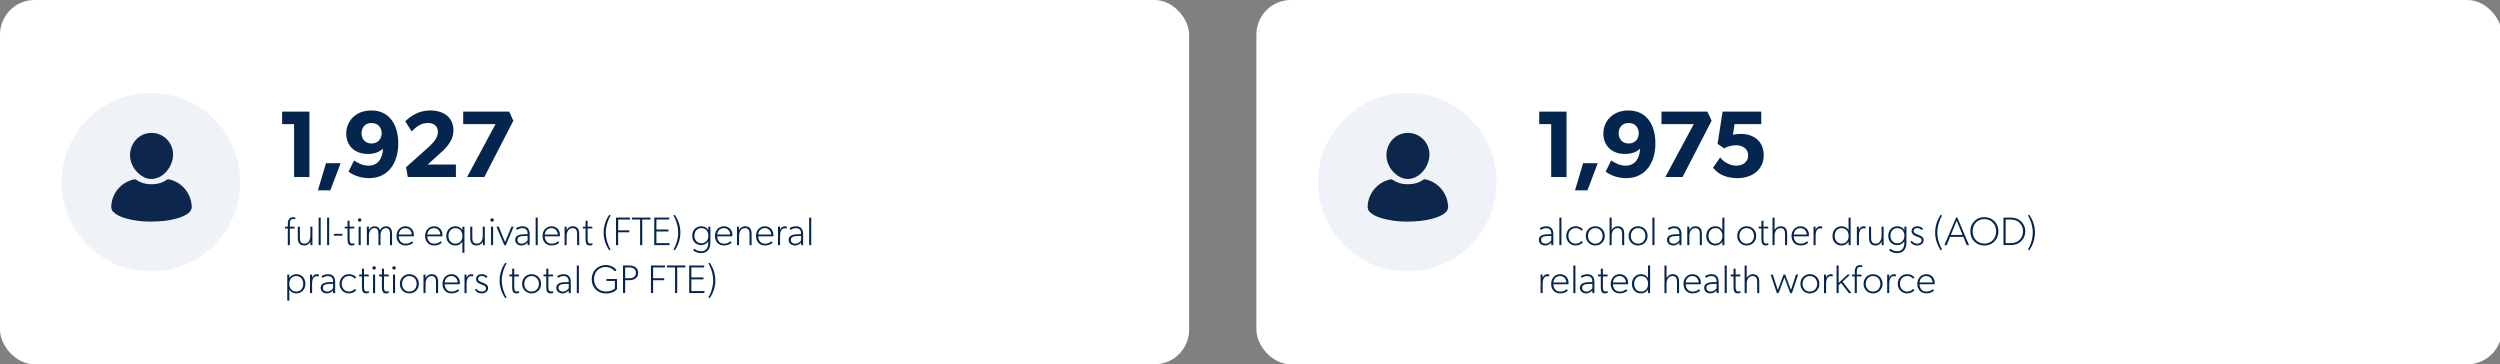 <?xml version="1.0" encoding="UTF-8"?>
<svg id="Layer_1" data-name="Layer 1" xmlns="http://www.w3.org/2000/svg" viewBox="0 0 939.12 136.86">
  <rect x="0" y="0" width="939.12" height="136.86" fill="#808080" stroke="none"/>
  <defs>
    <style>
      .cls-1 {
        fill: #eff2f7;
      }

      .cls-2 {
        fill: #04264e;
      }

      .cls-3 {
        fill: #fff;
      }

      .cls-4 {
        fill: #0d264b;
      }
    </style>
  </defs>
  <rect class="cls-3" width="446.69" height="136.86" rx="13" ry="13"/>
  <circle class="cls-1" cx="56.69" cy="68.43" r="33.53"/>
  <g>
    <path class="cls-2" d="M110.47,46.63h-4.49v-4.7h10.26v24.57h-5.77v-19.87Z"/>
    <path class="cls-2" d="M122.47,61.3h5.48l-3.85,10.19h-4.67l3.03-10.19Z"/>
    <path class="cls-2" d="M130.91,64.51l2.1-4.24c1.46,1.03,3.35,1.96,5.38,1.96,3.7,0,5.31-2.85,5.48-6.38-1.28,1.18-3.06,1.99-5.73,1.99-4.74,0-8.08-2.99-8.08-7.66s3.53-8.69,9.4-8.69c6.84,0,10.15,5.38,10.15,12.39s-3.53,13.04-10.97,13.04c-3.78,0-6.48-1.5-7.73-2.42ZM143.37,50.05c0-2.07-1.32-3.85-3.81-3.85s-3.74,1.78-3.74,3.85,1.28,3.85,3.74,3.85,3.81-1.78,3.81-3.85Z"/>
    <path class="cls-2" d="M152.52,62.83l8.37-7.48c2.78-2.49,3.6-4.17,3.6-5.81,0-2.07-1.39-3.35-3.74-3.35-2.64,0-4.59,1.6-6.09,3.21l-2.42-3.85c2.35-2.21,5.27-4.06,9.4-4.06,5.34,0,8.69,2.92,8.69,7.41,0,3.21-1.6,5.63-4.77,8.48l-4.91,4.42h10.61v4.7h-18.06l-.68-3.67Z"/>
    <path class="cls-2" d="M186.14,46.63h-12.14v-4.7h17.27l1.57,3.42-10.9,21.15h-6.48l10.68-19.87Z"/>
  </g>
  <g>
    <path class="cls-4" d="M70.51,80.26c-1.41.98-3.01,1.53-4.65,1.96-2.52.67-5.68,1.03-9.72,1.03-2.62-.02-5.98-.34-9.25-1.34-1.24-.38-2.43-.85-3.5-1.61-.29-.2-.55-.44-.8-.68-.8-.73-.86-1.67-.76-2.66.46-4.69,3.76-8.45,8.35-9.54.44-.1.76-.06,1.15.2,1.46,1,3.09,1.51,4.87,1.57,1.76.06,3.49-.08,5.1-.88.45-.23.91-.47,1.31-.76.28-.2.54-.23.86-.17,4.48.92,7.92,4.69,8.46,9.26.01.12.03.23.05.35.24,1.43-.33,2.47-1.48,3.27h.01Z"/>
    <path class="cls-4" d="M58.99,66.87c-2.11.71-4.11.36-5.91-.89-2.75-1.92-4.09-4.63-4.25-7.46,0-4.71,3.26-8.25,7.45-8.57,4.24-.33,7.99,2.65,8.64,6.86.64,4.11-2.1,8.76-5.93,10.05h0Z"/>
  </g>
  <rect class="cls-3" x="471.96" width="467.88" height="136.86" rx="13" ry="13"/>
  <circle class="cls-1" cx="528.64" cy="68.43" r="33.53"/>
  <g>
    <path class="cls-4" d="M542.47,80.26c-1.41.98-3.01,1.53-4.65,1.96-2.52.67-5.68,1.03-9.72,1.03-2.62-.02-5.98-.34-9.25-1.34-1.24-.38-2.43-.85-3.5-1.61-.29-.2-.55-.44-.8-.68-.8-.73-.86-1.67-.76-2.66.46-4.69,3.76-8.45,8.35-9.54.44-.1.76-.06,1.15.2,1.46,1,3.09,1.51,4.87,1.57,1.76.06,3.49-.08,5.1-.88.45-.23.91-.47,1.31-.76.28-.2.54-.23.86-.17,4.48.92,7.92,4.69,8.46,9.26.01.12.03.23.05.35.24,1.43-.33,2.47-1.48,3.27h.01Z"/>
    <path class="cls-4" d="M530.95,66.87c-2.11.71-4.11.36-5.91-.89-2.75-1.92-4.09-4.63-4.25-7.46,0-4.71,3.26-8.25,7.45-8.57,4.24-.33,7.99,2.65,8.64,6.86.64,4.11-2.1,8.76-5.93,10.05h0Z"/>
  </g>
  <g>
    <path class="cls-2" d="M582.7,46.63h-4.49v-4.7h10.26v24.57h-5.77v-19.87Z"/>
    <path class="cls-2" d="M594.7,61.3h5.48l-3.85,10.19h-4.67l3.03-10.19Z"/>
    <path class="cls-2" d="M603.14,64.51l2.1-4.24c1.46,1.03,3.35,1.96,5.38,1.96,3.7,0,5.31-2.85,5.49-6.38-1.28,1.18-3.06,1.99-5.73,1.99-4.74,0-8.08-2.99-8.08-7.66s3.53-8.69,9.4-8.69c6.84,0,10.15,5.38,10.15,12.39s-3.53,13.04-10.97,13.04c-3.78,0-6.48-1.5-7.73-2.42ZM615.6,50.05c0-2.07-1.32-3.85-3.81-3.85s-3.74,1.78-3.74,3.85,1.28,3.85,3.74,3.85,3.81-1.78,3.81-3.85Z"/>
    <path class="cls-2" d="M636.26,46.63h-12.14v-4.7h17.27l1.57,3.42-10.9,21.15h-6.48l10.68-19.87Z"/>
    <path class="cls-2" d="M643.52,62.98l2.67-3.85c1.35,1.89,3.92,3.1,6.09,3.1,2.42,0,4.42-1.42,4.42-3.85s-1.99-3.81-4.59-3.81c-1.5,0-3.35.46-4.42,1.18l-2.49-1.71,1.89-12.11h14.53v4.7h-10.04l-.61,4.02c.78-.25,1.89-.36,2.92-.36,4.81,0,8.65,2.71,8.65,8.01s-4.17,8.62-9.87,8.62c-4.13,0-7.37-1.46-9.15-3.95Z"/>
  </g>
  <g>
    <path class="cls-2" d="M108.12,85.84h-1.05v-.69h1.05v-1.05c0-1.7.76-2.52,1.96-2.52.28,0,.67.04.88.15l-.07.67c-.26-.11-.5-.15-.75-.15-1.12,0-1.25.9-1.25,1.88v1.02h1.77v.69h-1.77v6.24h-.78v-6.24Z"/>
    <path class="cls-2" d="M111.87,89.3v-4.15h.78v4.12c0,1.12.21,2.26,1.71,2.26s2.22-1.35,2.22-3v-3.39h.78v6.93h-.76v-1.32c-.35.83-1.25,1.47-2.25,1.47-2,0-2.48-1.27-2.48-2.92Z"/>
    <path class="cls-2" d="M119.69,81.73h.78v10.35h-.78v-10.35Z"/>
    <path class="cls-2" d="M122.87,81.73h.78v10.35h-.78v-10.35Z"/>
    <path class="cls-2" d="M125.42,87.85h3.21v.68h-3.21v-.68Z"/>
    <path class="cls-2" d="M130.55,90.02v-4.19h-1.05v-.69h1.05v-2.22h.78v2.22h1.77v.69h-1.77v4c0,.92.15,1.68,1.02,1.68.29,0,.57-.09.75-.19l.07.67c-.25.15-.6.22-1.05.22-1.06,0-1.57-.69-1.57-2.2Z"/>
    <path class="cls-2" d="M134.46,82.64c0-.36.29-.65.65-.65s.65.29.65.65-.29.64-.65.64-.65-.29-.65-.64ZM134.72,85.15h.78v6.93h-.78v-6.93Z"/>
    <path class="cls-2" d="M137.82,85.15h.77v1.26c.28-.78,1.18-1.41,2.11-1.41,1.09,0,1.75.55,2.05,1.46.45-.9,1.27-1.46,2.21-1.46,1.92,0,2.32,1.46,2.32,2.85v4.23h-.78v-4.23c0-.87-.15-2.16-1.5-2.16s-2.07,1.29-2.07,2.76v3.63h-.77v-4.23c0-1.17-.3-2.17-1.5-2.17-1.35,0-2.07,1.31-2.07,2.78v3.63h-.78v-6.93Z"/>
    <path class="cls-2" d="M148.94,88.67c0-2.22,1.5-3.67,3.37-3.67s3.17,1.38,3.17,3.2c0,.27-.03.52-.04.58h-5.67c.09,1.69,1,2.76,2.64,2.76,1.05,0,1.84-.44,2.4-.92l.38.57c-.35.4-1.43,1.03-2.81,1.03-2.13,0-3.43-1.48-3.43-3.55ZM152.27,85.69c-1.71,0-2.44,1.44-2.49,2.42h4.89c0-.92-.66-2.42-2.4-2.42Z"/>
    <path class="cls-2" d="M159.68,88.67c0-2.22,1.5-3.67,3.37-3.67s3.17,1.38,3.17,3.2c0,.27-.03.52-.04.58h-5.67c.09,1.69,1,2.76,2.64,2.76,1.05,0,1.84-.44,2.4-.92l.38.57c-.35.4-1.43,1.03-2.81,1.03-2.13,0-3.43-1.48-3.43-3.55ZM163,85.69c-1.71,0-2.44,1.44-2.49,2.42h4.89c0-.92-.66-2.42-2.4-2.42Z"/>
    <path class="cls-2" d="M173.68,90.82c-.67,1-1.62,1.41-2.67,1.41-2.01,0-3.37-1.53-3.37-3.58s1.36-3.64,3.42-3.64c1.08,0,2.01.42,2.64,1.42v-1.27h.77v9.78h-.78v-4.11ZM173.71,88.61c0-1.61-.93-2.92-2.62-2.92s-2.62,1.32-2.62,2.92.95,2.92,2.62,2.92,2.62-1.3,2.62-2.92Z"/>
    <path class="cls-2" d="M176.64,89.3v-4.15h.78v4.12c0,1.12.21,2.26,1.71,2.26s2.22-1.35,2.22-3v-3.39h.78v6.93h-.76v-1.32c-.35.83-1.25,1.47-2.25,1.47-2,0-2.48-1.27-2.48-2.92Z"/>
    <path class="cls-2" d="M184.2,82.64c0-.36.29-.65.65-.65s.65.29.65.65-.29.64-.65.64-.65-.29-.65-.64ZM184.45,85.15h.78v6.93h-.78v-6.93Z"/>
    <path class="cls-2" d="M186.51,85.15h.84l2.38,5.8,2.38-5.8h.84l-2.92,6.93h-.6l-2.92-6.93Z"/>
    <path class="cls-2" d="M193.51,90.13c0-1.2.9-2.01,2.77-2.1l1.9-.09v-.36c0-1.28-.84-1.89-1.99-1.89-.77,0-1.52.36-2,.71l-.31-.71c.57-.36,1.4-.69,2.37-.69,1.83,0,2.71,1.05,2.71,2.96v4.12h-.78v-.98c-.25.3-1,1.12-2.35,1.12s-2.32-.9-2.32-2.1ZM198.19,90.26v-1.65l-1.92.09c-1.45.08-1.93.67-1.93,1.42s.52,1.41,1.65,1.41,1.87-.75,2.2-1.28Z"/>
    <path class="cls-2" d="M201.22,81.73h.78v10.35h-.78v-10.35Z"/>
    <path class="cls-2" d="M203.8,88.67c0-2.22,1.5-3.67,3.37-3.67s3.17,1.38,3.17,3.2c0,.27-.03.52-.04.58h-5.67c.09,1.69,1,2.76,2.64,2.76,1.05,0,1.84-.44,2.4-.92l.38.57c-.35.4-1.43,1.03-2.81,1.03-2.13,0-3.43-1.48-3.43-3.55ZM207.13,85.69c-1.71,0-2.44,1.44-2.49,2.42h4.89c0-.92-.66-2.42-2.4-2.42Z"/>
    <path class="cls-2" d="M212.07,85.15h.77v1.32c.34-.82,1.24-1.47,2.25-1.47,2,0,2.48,1.28,2.48,2.92v4.16h-.78v-4.12c0-1.12-.21-2.26-1.71-2.26s-2.22,1.35-2.22,3v3.39h-.78v-6.93Z"/>
    <path class="cls-2" d="M219.96,90.02v-4.19h-1.05v-.69h1.05v-2.22h.78v2.22h1.77v.69h-1.77v4c0,.92.15,1.68,1.02,1.68.29,0,.57-.09.75-.19l.07.67c-.25.15-.6.22-1.05.22-1.06,0-1.57-.69-1.57-2.2Z"/>
    <path class="cls-2" d="M226.75,87.35c0-2.62.9-4.88,2.1-6.67l.52.3c-.75,1.12-1.8,3.75-1.8,6.38s1.05,5.25,1.8,6.37l-.52.3c-1.2-1.8-2.1-4.05-2.1-6.67Z"/>
    <path class="cls-2" d="M231.4,81.73h5.25v.73h-4.44v4.07h4.17v.73h-4.17v4.82h-.81v-10.35Z"/>
    <path class="cls-2" d="M240.46,82.46h-3.08v-.73h6.96v.73h-3.08v9.62h-.81v-9.62Z"/>
    <path class="cls-2" d="M245.77,81.73h5.62v.73h-4.81v3.75h4.54v.74h-4.54v4.39h4.92v.74h-5.73v-10.35Z"/>
    <path class="cls-2" d="M254.77,87.35c0-2.62-1.05-5.25-1.8-6.38l.52-.3c1.2,1.8,2.1,4.05,2.1,6.67s-.9,4.87-2.1,6.67l-.52-.3c.75-1.12,1.8-3.75,1.8-6.37Z"/>
    <path class="cls-2" d="M260.35,94.03l.45-.61c.38.38,1.41.97,2.54.97,1.95,0,2.73-1.32,2.73-3.29v-.43c-.67.99-1.63,1.41-2.67,1.41-2.01,0-3.37-1.5-3.37-3.51s1.36-3.57,3.42-3.57c1.08,0,2.02.41,2.64,1.46v-1.3h.77v5.76c0,2.7-1.16,4.17-3.58,4.17-1.21,0-2.34-.53-2.91-1.05ZM266.1,88.54c0-1.56-.93-2.85-2.62-2.85s-2.62,1.29-2.62,2.85.95,2.85,2.62,2.85,2.62-1.27,2.62-2.85Z"/>
    <path class="cls-2" d="M268.57,88.67c0-2.22,1.5-3.67,3.37-3.67s3.17,1.38,3.17,3.2c0,.27-.03.52-.04.58h-5.67c.09,1.69,1,2.76,2.64,2.76,1.05,0,1.84-.44,2.4-.92l.38.57c-.35.4-1.43,1.03-2.81,1.03-2.13,0-3.43-1.48-3.43-3.55ZM271.9,85.69c-1.71,0-2.44,1.44-2.49,2.42h4.89c0-.92-.66-2.42-2.4-2.42Z"/>
    <path class="cls-2" d="M276.84,85.15h.77v1.32c.34-.82,1.24-1.47,2.25-1.47,2,0,2.48,1.28,2.48,2.92v4.16h-.78v-4.12c0-1.12-.21-2.26-1.71-2.26s-2.22,1.35-2.22,3v3.39h-.78v-6.93Z"/>
    <path class="cls-2" d="M283.98,88.67c0-2.22,1.5-3.67,3.37-3.67s3.17,1.38,3.17,3.2c0,.27-.03.52-.04.58h-5.67c.09,1.69,1,2.76,2.64,2.76,1.05,0,1.84-.44,2.4-.92l.38.57c-.35.4-1.43,1.03-2.81,1.03-2.13,0-3.43-1.48-3.43-3.55ZM287.31,85.69c-1.71,0-2.44,1.44-2.49,2.42h4.89c0-.92-.66-2.42-2.4-2.42Z"/>
    <path class="cls-2" d="M292.24,85.15h.77v1.27c.27-.96,1.02-1.42,1.83-1.42.24,0,.54.04.71.12l-.08.76c-.13-.07-.42-.13-.73-.13-1.26,0-1.71,1.41-1.71,2.68v3.65h-.78v-6.93Z"/>
    <path class="cls-2" d="M296.25,90.13c0-1.2.9-2.01,2.77-2.1l1.9-.09v-.36c0-1.28-.84-1.89-1.99-1.89-.77,0-1.52.36-2,.71l-.31-.71c.57-.36,1.4-.69,2.37-.69,1.83,0,2.71,1.05,2.71,2.96v4.12h-.78v-.98c-.25.3-1,1.12-2.35,1.12s-2.32-.9-2.32-2.1ZM300.93,90.26v-1.65l-1.92.09c-1.45.08-1.93.67-1.93,1.42s.52,1.41,1.65,1.41,1.87-.75,2.2-1.28Z"/>
    <path class="cls-2" d="M303.96,81.73h.78v10.35h-.78v-10.35Z"/>
    <path class="cls-2" d="M107.9,103.15h.77v1.29c.67-1.02,1.63-1.44,2.68-1.44,2.01,0,3.38,1.53,3.38,3.58s-1.36,3.64-3.42,3.64c-1.08,0-2-.42-2.62-1.42v4.12h-.78v-9.78ZM113.9,106.61c0-1.62-.94-2.92-2.62-2.92s-2.62,1.3-2.62,2.92.93,2.92,2.62,2.92,2.62-1.32,2.62-2.92Z"/>
    <path class="cls-2" d="M116.45,103.15h.77v1.27c.27-.96,1.02-1.42,1.83-1.42.24,0,.54.04.71.12l-.08.76c-.13-.07-.42-.13-.73-.13-1.26,0-1.71,1.41-1.71,2.68v3.65h-.78v-6.93Z"/>
    <path class="cls-2" d="M120.45,108.13c0-1.2.9-2.01,2.77-2.1l1.9-.09v-.36c0-1.28-.84-1.89-1.99-1.89-.77,0-1.52.36-2,.71l-.31-.71c.57-.36,1.4-.69,2.37-.69,1.83,0,2.71,1.05,2.71,2.96v4.12h-.78v-.98c-.25.3-1,1.12-2.35,1.12s-2.32-.9-2.32-2.1ZM125.13,108.26v-1.65l-1.92.09c-1.45.08-1.93.67-1.93,1.42s.52,1.41,1.65,1.41,1.87-.75,2.2-1.28Z"/>
    <path class="cls-2" d="M127.56,106.61c0-2.15,1.6-3.62,3.55-3.62,1.15,0,2.16.5,2.7,1.19l-.51.52c-.51-.63-1.23-1.02-2.16-1.02-1.59,0-2.76,1.14-2.76,2.89s1.14,2.96,2.76,2.96c.88,0,1.63-.38,2.19-1.02l.48.51c-.49.64-1.5,1.2-2.7,1.2-1.96,0-3.55-1.48-3.55-3.61Z"/>
    <path class="cls-2" d="M135.96,108.02v-4.19h-1.05v-.69h1.05v-2.22h.78v2.22h1.77v.69h-1.77v4c0,.92.15,1.68,1.02,1.68.29,0,.57-.09.75-.19l.07.67c-.25.15-.6.22-1.05.22-1.06,0-1.57-.69-1.57-2.2Z"/>
    <path class="cls-2" d="M139.88,100.64c0-.36.29-.65.65-.65s.65.29.65.65-.29.64-.65.64-.65-.29-.65-.64ZM140.13,103.15h.78v6.93h-.78v-6.93Z"/>
    <path class="cls-2" d="M143.46,108.02v-4.19h-1.05v-.69h1.05v-2.22h.78v2.22h1.77v.69h-1.77v4c0,.92.15,1.68,1.02,1.68.29,0,.57-.09.75-.19l.07.67c-.25.15-.6.22-1.05.22-1.06,0-1.57-.69-1.57-2.2Z"/>
    <path class="cls-2" d="M147.37,100.64c0-.36.29-.65.65-.65s.65.29.65.65-.29.64-.65.64-.65-.29-.65-.64ZM147.63,103.15h.78v6.93h-.78v-6.93Z"/>
    <path class="cls-2" d="M150.21,106.61c0-2.1,1.56-3.62,3.57-3.62s3.57,1.51,3.57,3.62-1.56,3.61-3.57,3.61-3.57-1.51-3.57-3.61ZM156.52,106.61c0-1.62-1.06-2.92-2.74-2.92s-2.75,1.3-2.75,2.92,1.06,2.92,2.75,2.92,2.74-1.3,2.74-2.92Z"/>
    <path class="cls-2" d="M159.07,103.15h.77v1.32c.34-.82,1.24-1.47,2.25-1.47,2,0,2.48,1.28,2.48,2.92v4.16h-.78v-4.12c0-1.12-.21-2.26-1.71-2.26s-2.22,1.35-2.22,3v3.39h-.78v-6.93Z"/>
    <path class="cls-2" d="M166.21,106.67c0-2.22,1.5-3.67,3.37-3.67s3.17,1.38,3.17,3.2c0,.27-.03.52-.04.58h-5.67c.09,1.69,1,2.76,2.64,2.76,1.05,0,1.84-.44,2.4-.92l.38.57c-.35.4-1.43,1.03-2.81,1.03-2.13,0-3.43-1.48-3.43-3.55ZM169.54,103.69c-1.71,0-2.44,1.44-2.49,2.42h4.89c0-.92-.66-2.42-2.4-2.42Z"/>
    <path class="cls-2" d="M174.48,103.15h.77v1.27c.27-.96,1.02-1.42,1.83-1.42.24,0,.54.04.71.12l-.08.76c-.13-.07-.42-.13-.73-.13-1.26,0-1.71,1.41-1.71,2.68v3.65h-.78v-6.93Z"/>
    <path class="cls-2" d="M178.38,108.88l.51-.45c.45.66,1.19,1.11,2.06,1.11s1.63-.38,1.63-1.28c0-.55-.45-.99-1.57-1.35l-.27-.09c-1.02-.34-1.92-.92-1.92-2.03,0-1.25,1.11-1.8,2.13-1.8s1.65.36,2.19.97l-.48.5c-.48-.52-.96-.78-1.74-.78s-1.32.38-1.32,1.09c0,.57.41.95,1.59,1.37l.3.1c1.24.45,1.88,1.04,1.88,1.98,0,1.3-1.16,1.99-2.45,1.99s-2.1-.63-2.53-1.35Z"/>
    <path class="cls-2" d="M187.68,105.35c0-2.62.9-4.88,2.1-6.67l.52.3c-.75,1.12-1.8,3.75-1.8,6.38s1.05,5.25,1.8,6.37l-.52.3c-1.2-1.8-2.1-4.05-2.1-6.67Z"/>
    <path class="cls-2" d="M192.4,108.02v-4.19h-1.05v-.69h1.05v-2.22h.78v2.22h1.77v.69h-1.77v4c0,.92.15,1.68,1.02,1.68.29,0,.57-.09.75-.19l.07.67c-.25.15-.6.22-1.05.22-1.06,0-1.57-.69-1.57-2.2Z"/>
    <path class="cls-2" d="M196.12,106.61c0-2.1,1.56-3.62,3.57-3.62s3.57,1.51,3.57,3.62-1.56,3.61-3.57,3.61-3.57-1.51-3.57-3.61ZM202.44,106.61c0-1.62-1.06-2.92-2.74-2.92s-2.75,1.3-2.75,2.92,1.06,2.92,2.75,2.92,2.74-1.3,2.74-2.92Z"/>
    <path class="cls-2" d="M205.21,108.02v-4.19h-1.05v-.69h1.05v-2.22h.78v2.22h1.77v.69h-1.77v4c0,.92.15,1.68,1.02,1.68.29,0,.57-.09.75-.19l.07.67c-.25.15-.6.22-1.05.22-1.06,0-1.57-.69-1.57-2.2Z"/>
    <path class="cls-2" d="M208.96,108.13c0-1.2.9-2.01,2.77-2.1l1.9-.09v-.36c0-1.28-.84-1.89-1.99-1.89-.77,0-1.52.36-2,.71l-.31-.71c.57-.36,1.4-.69,2.37-.69,1.83,0,2.71,1.05,2.71,2.96v4.12h-.78v-.98c-.25.3-1,1.12-2.35,1.12s-2.32-.9-2.32-2.1ZM213.64,108.26v-1.65l-1.92.09c-1.45.08-1.93.67-1.93,1.42s.52,1.41,1.65,1.41,1.87-.75,2.2-1.28Z"/>
    <path class="cls-2" d="M216.67,99.73h.78v10.35h-.78v-10.35Z"/>
    <path class="cls-2" d="M222.28,104.89c0-3.1,2.21-5.32,5.28-5.32,1.88,0,3.23.85,4.02,1.8l-.56.6c-.71-.85-1.8-1.67-3.51-1.67-2.5,0-4.36,1.74-4.36,4.58s1.9,4.63,4.53,4.63c1.09,0,2.46-.3,3.3-1.14v-2.83h-3.18v-.74h3.97v3.84c-.98,1.16-2.58,1.61-4.03,1.61-3.48,0-5.46-2.4-5.46-5.36Z"/>
    <path class="cls-2" d="M234.03,99.73h2.37c2.05,0,3.33,1.06,3.33,2.76s-1.27,2.77-3.33,2.77h-1.56v4.82h-.81v-10.35ZM238.87,102.49c0-1.4-1.03-2.03-2.44-2.03h-1.59v4.07h1.59c1.44,0,2.44-.67,2.44-2.04Z"/>
    <path class="cls-2" d="M244.53,99.73h5.25v.73h-4.44v4.07h4.17v.73h-4.17v4.82h-.81v-10.35Z"/>
    <path class="cls-2" d="M253.59,100.46h-3.08v-.73h6.96v.73h-3.08v9.62h-.81v-9.62Z"/>
    <path class="cls-2" d="M258.9,99.73h5.62v.73h-4.81v3.75h4.54v.74h-4.54v4.39h4.92v.74h-5.73v-10.35Z"/>
    <path class="cls-2" d="M267.9,105.35c0-2.62-1.05-5.25-1.8-6.38l.52-.3c1.2,1.8,2.1,4.05,2.1,6.67s-.9,4.87-2.1,6.67l-.52-.3c.75-1.12,1.8-3.75,1.8-6.37Z"/>
  </g>
  <g>
    <path class="cls-2" d="M578.06,90.13c0-1.2.9-2.01,2.77-2.1l1.9-.09v-.36c0-1.28-.84-1.89-1.99-1.89-.77,0-1.52.36-2,.71l-.31-.71c.57-.36,1.4-.69,2.37-.69,1.83,0,2.71,1.05,2.71,2.96v4.12h-.78v-.98c-.25.3-1,1.12-2.35,1.12s-2.32-.9-2.32-2.1ZM582.74,90.26v-1.65l-1.92.09c-1.45.08-1.93.67-1.93,1.42s.52,1.41,1.65,1.41,1.87-.75,2.2-1.28Z"/>
    <path class="cls-2" d="M585.77,81.73h.78v10.35h-.78v-10.35Z"/>
    <path class="cls-2" d="M588.35,88.61c0-2.15,1.6-3.62,3.55-3.62,1.15,0,2.16.5,2.7,1.19l-.51.52c-.51-.63-1.23-1.02-2.16-1.02-1.59,0-2.76,1.14-2.76,2.89s1.14,2.96,2.76,2.96c.88,0,1.63-.38,2.19-1.02l.48.51c-.49.64-1.5,1.2-2.7,1.2-1.96,0-3.55-1.48-3.55-3.61Z"/>
    <path class="cls-2" d="M595.7,88.61c0-2.1,1.56-3.62,3.57-3.62s3.57,1.51,3.57,3.62-1.56,3.61-3.57,3.61-3.57-1.51-3.57-3.61ZM602.02,88.61c0-1.62-1.06-2.92-2.74-2.92s-2.75,1.3-2.75,2.92,1.06,2.92,2.75,2.92,2.74-1.3,2.74-2.92Z"/>
    <path class="cls-2" d="M604.64,81.73h.78v4.68c.38-.78,1.25-1.41,2.25-1.41,1.99,0,2.46,1.28,2.46,2.92v4.16h-.78v-4.12c0-1.12-.21-2.26-1.71-2.26s-2.22,1.29-2.22,2.94v3.45h-.78v-10.35Z"/>
    <path class="cls-2" d="M611.78,88.61c0-2.1,1.56-3.62,3.57-3.62s3.57,1.51,3.57,3.62-1.56,3.61-3.57,3.61-3.57-1.51-3.57-3.61ZM618.1,88.61c0-1.62-1.06-2.92-2.74-2.92s-2.75,1.3-2.75,2.92,1.06,2.92,2.75,2.92,2.74-1.3,2.74-2.92Z"/>
    <path class="cls-2" d="M620.72,81.73h.78v10.35h-.78v-10.35Z"/>
    <path class="cls-2" d="M626.18,90.13c0-1.2.9-2.01,2.77-2.1l1.9-.09v-.36c0-1.28-.84-1.89-1.99-1.89-.77,0-1.52.36-2,.71l-.31-.71c.57-.36,1.4-.69,2.37-.69,1.83,0,2.71,1.05,2.71,2.96v4.12h-.78v-.98c-.25.3-1,1.12-2.35,1.12s-2.32-.9-2.32-2.1ZM630.86,90.26v-1.65l-1.92.09c-1.45.08-1.93.67-1.93,1.42s.52,1.41,1.65,1.41,1.87-.75,2.2-1.28Z"/>
    <path class="cls-2" d="M633.81,85.15h.77v1.32c.34-.82,1.24-1.47,2.25-1.47,2,0,2.48,1.28,2.48,2.92v4.16h-.78v-4.12c0-1.12-.21-2.26-1.71-2.26s-2.22,1.35-2.22,3v3.39h-.78v-6.93Z"/>
    <path class="cls-2" d="M640.95,88.64c0-2.07,1.36-3.64,3.42-3.64,1.08,0,1.99.41,2.62,1.41v-4.68h.78v10.35h-.77v-1.28c-.67,1-1.63,1.42-2.69,1.42-2.01,0-3.37-1.53-3.37-3.58ZM647.03,88.61c0-1.61-.93-2.92-2.62-2.92s-2.62,1.32-2.62,2.92.95,2.92,2.62,2.92,2.62-1.3,2.62-2.92Z"/>
    <path class="cls-2" d="M652.58,88.61c0-2.1,1.56-3.62,3.57-3.62s3.57,1.51,3.57,3.62-1.56,3.61-3.57,3.61-3.57-1.51-3.57-3.61ZM658.89,88.61c0-1.62-1.06-2.92-2.74-2.92s-2.75,1.3-2.75,2.92,1.06,2.92,2.75,2.92,2.74-1.3,2.74-2.92Z"/>
    <path class="cls-2" d="M661.67,90.02v-4.19h-1.05v-.69h1.05v-2.22h.78v2.22h1.77v.69h-1.77v4c0,.92.15,1.68,1.02,1.68.29,0,.57-.09.75-.19l.07.67c-.25.15-.6.22-1.05.22-1.06,0-1.57-.69-1.57-2.2Z"/>
    <path class="cls-2" d="M665.84,81.73h.78v4.68c.38-.78,1.25-1.41,2.25-1.41,1.99,0,2.46,1.28,2.46,2.92v4.16h-.78v-4.12c0-1.12-.21-2.26-1.71-2.26s-2.22,1.29-2.22,2.94v3.45h-.78v-10.35Z"/>
    <path class="cls-2" d="M672.98,88.67c0-2.22,1.5-3.67,3.37-3.67s3.17,1.38,3.17,3.2c0,.27-.03.52-.04.58h-5.67c.09,1.69,1,2.76,2.64,2.76,1.05,0,1.84-.44,2.4-.92l.38.57c-.35.4-1.43,1.03-2.81,1.03-2.13,0-3.43-1.48-3.43-3.55ZM676.31,85.69c-1.71,0-2.44,1.44-2.49,2.42h4.89c0-.92-.66-2.42-2.4-2.42Z"/>
    <path class="cls-2" d="M681.24,85.15h.77v1.27c.27-.96,1.02-1.42,1.83-1.42.24,0,.54.04.71.12l-.08.76c-.13-.07-.42-.13-.73-.13-1.26,0-1.71,1.41-1.71,2.68v3.65h-.78v-6.93Z"/>
    <path class="cls-2" d="M688.37,88.64c0-2.07,1.36-3.64,3.42-3.64,1.08,0,1.99.41,2.62,1.41v-4.68h.78v10.35h-.77v-1.28c-.67,1-1.63,1.42-2.69,1.42-2.01,0-3.37-1.53-3.37-3.58ZM694.44,88.61c0-1.61-.93-2.92-2.62-2.92s-2.62,1.32-2.62,2.92.95,2.92,2.62,2.92,2.62-1.3,2.62-2.92Z"/>
    <path class="cls-2" d="M697.52,85.15h.77v1.27c.27-.96,1.02-1.42,1.83-1.42.24,0,.54.04.71.12l-.08.76c-.13-.07-.42-.13-.73-.13-1.26,0-1.71,1.41-1.71,2.68v3.65h-.78v-6.93Z"/>
    <path class="cls-2" d="M702.09,89.3v-4.15h.78v4.12c0,1.12.21,2.26,1.71,2.26s2.22-1.35,2.22-3v-3.39h.78v6.93h-.76v-1.32c-.35.83-1.25,1.47-2.25,1.47-2,0-2.48-1.27-2.48-2.92Z"/>
    <path class="cls-2" d="M709.64,94.03l.45-.61c.38.38,1.41.97,2.54.97,1.95,0,2.73-1.32,2.73-3.29v-.43c-.67.99-1.63,1.41-2.67,1.41-2.01,0-3.37-1.5-3.37-3.51s1.36-3.57,3.42-3.57c1.08,0,2.02.41,2.64,1.46v-1.3h.77v5.76c0,2.7-1.16,4.17-3.58,4.17-1.21,0-2.34-.53-2.91-1.05ZM715.38,88.54c0-1.56-.93-2.85-2.62-2.85s-2.62,1.29-2.62,2.85.95,2.85,2.62,2.85,2.62-1.27,2.62-2.85Z"/>
    <path class="cls-2" d="M717.63,90.88l.51-.45c.45.66,1.19,1.11,2.06,1.11s1.63-.38,1.63-1.28c0-.55-.45-.99-1.57-1.35l-.27-.09c-1.02-.34-1.92-.92-1.92-2.03,0-1.25,1.11-1.8,2.13-1.8s1.65.36,2.19.97l-.48.5c-.48-.52-.96-.78-1.74-.78s-1.32.38-1.32,1.09c0,.57.41.95,1.59,1.37l.3.1c1.24.45,1.88,1.04,1.88,1.98,0,1.3-1.16,1.99-2.45,1.99s-2.1-.63-2.53-1.35Z"/>
    <path class="cls-2" d="M726.93,87.35c0-2.62.9-4.88,2.1-6.67l.52.3c-.75,1.12-1.8,3.75-1.8,6.38s1.05,5.25,1.8,6.37l-.52.3c-1.2-1.8-2.1-4.05-2.1-6.67Z"/>
    <path class="cls-2" d="M734.81,81.7h.45l4.41,10.38h-.87l-1.27-3.11h-4.98l-1.27,3.11h-.87l4.41-10.38ZM737.22,88.24l-2.19-5.36-2.19,5.36h4.38Z"/>
    <path class="cls-2" d="M740.16,86.9c0-3.3,2.44-5.34,5.26-5.34s5.27,2.04,5.27,5.34-2.44,5.34-5.27,5.34-5.26-2.04-5.26-5.34ZM749.84,86.9c0-2.88-2.06-4.61-4.41-4.61s-4.41,1.68-4.41,4.61,2.06,4.6,4.41,4.6,4.41-1.68,4.41-4.6Z"/>
    <path class="cls-2" d="M752.6,81.73h2.85c3.25,0,5.35,2.4,5.35,5.17s-2.1,5.17-5.35,5.17h-2.85v-10.35ZM759.95,86.9c0-2.28-1.59-4.44-4.57-4.44h-1.96v8.88h1.96c2.83,0,4.57-2,4.57-4.44Z"/>
    <path class="cls-2" d="M763.61,87.35c0-2.62-1.05-5.25-1.8-6.38l.52-.3c1.2,1.8,2.1,4.05,2.1,6.67s-.9,4.87-2.1,6.67l-.52-.3c.75-1.12,1.8-3.75,1.8-6.37Z"/>
    <path class="cls-2" d="M578.71,103.15h.77v1.27c.27-.96,1.02-1.42,1.83-1.42.24,0,.54.04.71.12l-.08.76c-.13-.07-.42-.13-.73-.13-1.26,0-1.71,1.41-1.71,2.68v3.65h-.78v-6.93Z"/>
    <path class="cls-2" d="M582.68,106.67c0-2.22,1.5-3.67,3.37-3.67s3.17,1.38,3.17,3.2c0,.27-.03.52-.04.58h-5.67c.09,1.69,1,2.76,2.64,2.76,1.05,0,1.84-.44,2.4-.92l.38.57c-.35.4-1.43,1.03-2.81,1.03-2.13,0-3.43-1.48-3.43-3.55ZM586.01,103.69c-1.71,0-2.44,1.44-2.49,2.42h4.89c0-.92-.66-2.42-2.4-2.42Z"/>
    <path class="cls-2" d="M591.02,99.73h.78v10.35h-.78v-10.35Z"/>
    <path class="cls-2" d="M593.48,108.13c0-1.2.9-2.01,2.77-2.1l1.9-.09v-.36c0-1.28-.84-1.89-1.99-1.89-.77,0-1.52.36-2,.71l-.31-.71c.57-.36,1.4-.69,2.37-.69,1.83,0,2.71,1.05,2.71,2.96v4.12h-.78v-.98c-.25.3-1,1.12-2.35,1.12s-2.32-.9-2.32-2.1ZM598.16,108.26v-1.65l-1.92.09c-1.45.08-1.93.67-1.93,1.42s.52,1.41,1.65,1.41,1.87-.75,2.2-1.28Z"/>
    <path class="cls-2" d="M601.34,108.02v-4.19h-1.05v-.69h1.05v-2.22h.78v2.22h1.77v.69h-1.77v4c0,.92.15,1.68,1.02,1.68.29,0,.57-.09.75-.19l.07.67c-.25.15-.6.22-1.05.22-1.06,0-1.57-.69-1.57-2.2Z"/>
    <path class="cls-2" d="M605.06,106.67c0-2.22,1.5-3.67,3.37-3.67s3.17,1.38,3.17,3.2c0,.27-.03.52-.04.58h-5.67c.09,1.69,1,2.76,2.64,2.76,1.05,0,1.84-.44,2.4-.92l.38.57c-.35.4-1.43,1.03-2.81,1.03-2.13,0-3.43-1.48-3.43-3.55ZM608.39,103.69c-1.71,0-2.44,1.44-2.49,2.42h4.89c0-.92-.66-2.42-2.4-2.42Z"/>
    <path class="cls-2" d="M613.03,106.64c0-2.07,1.36-3.64,3.42-3.64,1.08,0,1.99.41,2.62,1.41v-4.68h.78v10.35h-.77v-1.28c-.67,1-1.63,1.42-2.69,1.42-2.01,0-3.37-1.53-3.37-3.58ZM619.1,106.61c0-1.61-.93-2.92-2.62-2.92s-2.62,1.32-2.62,2.92.95,2.92,2.62,2.92,2.62-1.3,2.62-2.92Z"/>
    <path class="cls-2" d="M625.25,99.73h.78v4.68c.38-.78,1.25-1.41,2.25-1.41,1.99,0,2.46,1.28,2.46,2.92v4.16h-.78v-4.12c0-1.12-.21-2.26-1.71-2.26s-2.22,1.29-2.22,2.94v3.45h-.78v-10.35Z"/>
    <path class="cls-2" d="M632.39,106.67c0-2.22,1.5-3.67,3.37-3.67s3.17,1.38,3.17,3.2c0,.27-.03.52-.04.58h-5.67c.09,1.69,1,2.76,2.64,2.76,1.05,0,1.84-.44,2.4-.92l.38.57c-.35.4-1.43,1.03-2.81,1.03-2.13,0-3.43-1.48-3.43-3.55ZM635.72,103.69c-1.71,0-2.44,1.44-2.49,2.42h4.89c0-.92-.66-2.42-2.4-2.42Z"/>
    <path class="cls-2" d="M640.16,108.13c0-1.2.9-2.01,2.77-2.1l1.9-.09v-.36c0-1.28-.84-1.89-1.99-1.89-.77,0-1.52.36-2,.71l-.31-.71c.57-.36,1.4-.69,2.37-.69,1.83,0,2.71,1.05,2.71,2.96v4.12h-.78v-.98c-.25.3-1,1.12-2.35,1.12s-2.32-.9-2.32-2.1ZM644.84,108.26v-1.65l-1.92.09c-1.45.08-1.93.67-1.93,1.42s.52,1.41,1.65,1.41,1.87-.75,2.2-1.28Z"/>
    <path class="cls-2" d="M647.87,99.73h.78v10.35h-.78v-10.35Z"/>
    <path class="cls-2" d="M651.2,108.02v-4.19h-1.05v-.69h1.05v-2.22h.78v2.22h1.77v.69h-1.77v4c0,.92.15,1.68,1.02,1.68.29,0,.57-.09.75-.19l.07.67c-.25.15-.6.22-1.05.22-1.06,0-1.57-.69-1.57-2.2Z"/>
    <path class="cls-2" d="M655.37,99.73h.78v4.68c.38-.78,1.25-1.41,2.25-1.41,1.99,0,2.46,1.28,2.46,2.92v4.16h-.78v-4.12c0-1.12-.21-2.26-1.71-2.26s-2.22,1.29-2.22,2.94v3.45h-.78v-10.35Z"/>
    <path class="cls-2" d="M665.13,103.15h.82l1.88,5.8,2.17-5.82h.6l2.17,5.82,1.88-5.8h.83l-2.33,6.93h-.67l-2.17-5.82-2.17,5.82h-.68l-2.32-6.93Z"/>
    <path class="cls-2" d="M676.31,106.61c0-2.1,1.56-3.62,3.57-3.62s3.57,1.51,3.57,3.62-1.56,3.61-3.57,3.61-3.57-1.51-3.57-3.61ZM682.62,106.61c0-1.62-1.06-2.92-2.74-2.92s-2.75,1.3-2.75,2.92,1.06,2.92,2.75,2.92,2.74-1.3,2.74-2.92Z"/>
    <path class="cls-2" d="M685.17,103.15h.77v1.27c.27-.96,1.02-1.42,1.83-1.42.24,0,.54.04.71.12l-.08.76c-.13-.07-.42-.13-.73-.13-1.26,0-1.71,1.41-1.71,2.68v3.65h-.78v-6.93Z"/>
    <path class="cls-2" d="M689.9,99.73h.78v6.54l3.33-3.12h.98l-2.83,2.64,3.3,4.29h-.97l-2.88-3.79-.92.85v2.94h-.78v-10.35Z"/>
    <path class="cls-2" d="M696.74,103.84h-1.05v-.69h1.05v-1.05c0-1.7.76-2.52,1.96-2.52.28,0,.67.04.88.15l-.07.67c-.26-.11-.5-.15-.75-.15-1.12,0-1.25.9-1.25,1.88v1.02h1.77v.69h-1.77v6.24h-.78v-6.24Z"/>
    <path class="cls-2" d="M700.04,106.61c0-2.1,1.56-3.62,3.57-3.62s3.57,1.51,3.57,3.62-1.56,3.61-3.57,3.61-3.57-1.51-3.57-3.61ZM706.35,106.61c0-1.62-1.06-2.92-2.74-2.92s-2.75,1.3-2.75,2.92,1.06,2.92,2.75,2.92,2.74-1.3,2.74-2.92Z"/>
    <path class="cls-2" d="M708.9,103.15h.77v1.27c.27-.96,1.02-1.42,1.83-1.42.24,0,.54.04.71.12l-.08.76c-.13-.07-.42-.13-.73-.13-1.26,0-1.71,1.41-1.71,2.68v3.65h-.78v-6.93Z"/>
    <path class="cls-2" d="M712.88,106.61c0-2.15,1.6-3.62,3.55-3.62,1.15,0,2.16.5,2.7,1.19l-.51.52c-.51-.63-1.23-1.02-2.16-1.02-1.59,0-2.76,1.14-2.76,2.89s1.14,2.96,2.76,2.96c.88,0,1.63-.38,2.19-1.02l.48.51c-.49.64-1.5,1.2-2.7,1.2-1.96,0-3.55-1.48-3.55-3.61Z"/>
    <path class="cls-2" d="M720.23,106.67c0-2.22,1.5-3.67,3.37-3.67s3.17,1.38,3.17,3.2c0,.27-.03.52-.04.58h-5.67c.09,1.69,1,2.76,2.64,2.76,1.05,0,1.84-.44,2.4-.92l.38.57c-.35.4-1.43,1.03-2.81,1.03-2.13,0-3.43-1.48-3.43-3.55ZM723.56,103.69c-1.71,0-2.44,1.44-2.49,2.42h4.89c0-.92-.66-2.42-2.4-2.42Z"/>
  </g>
</svg>